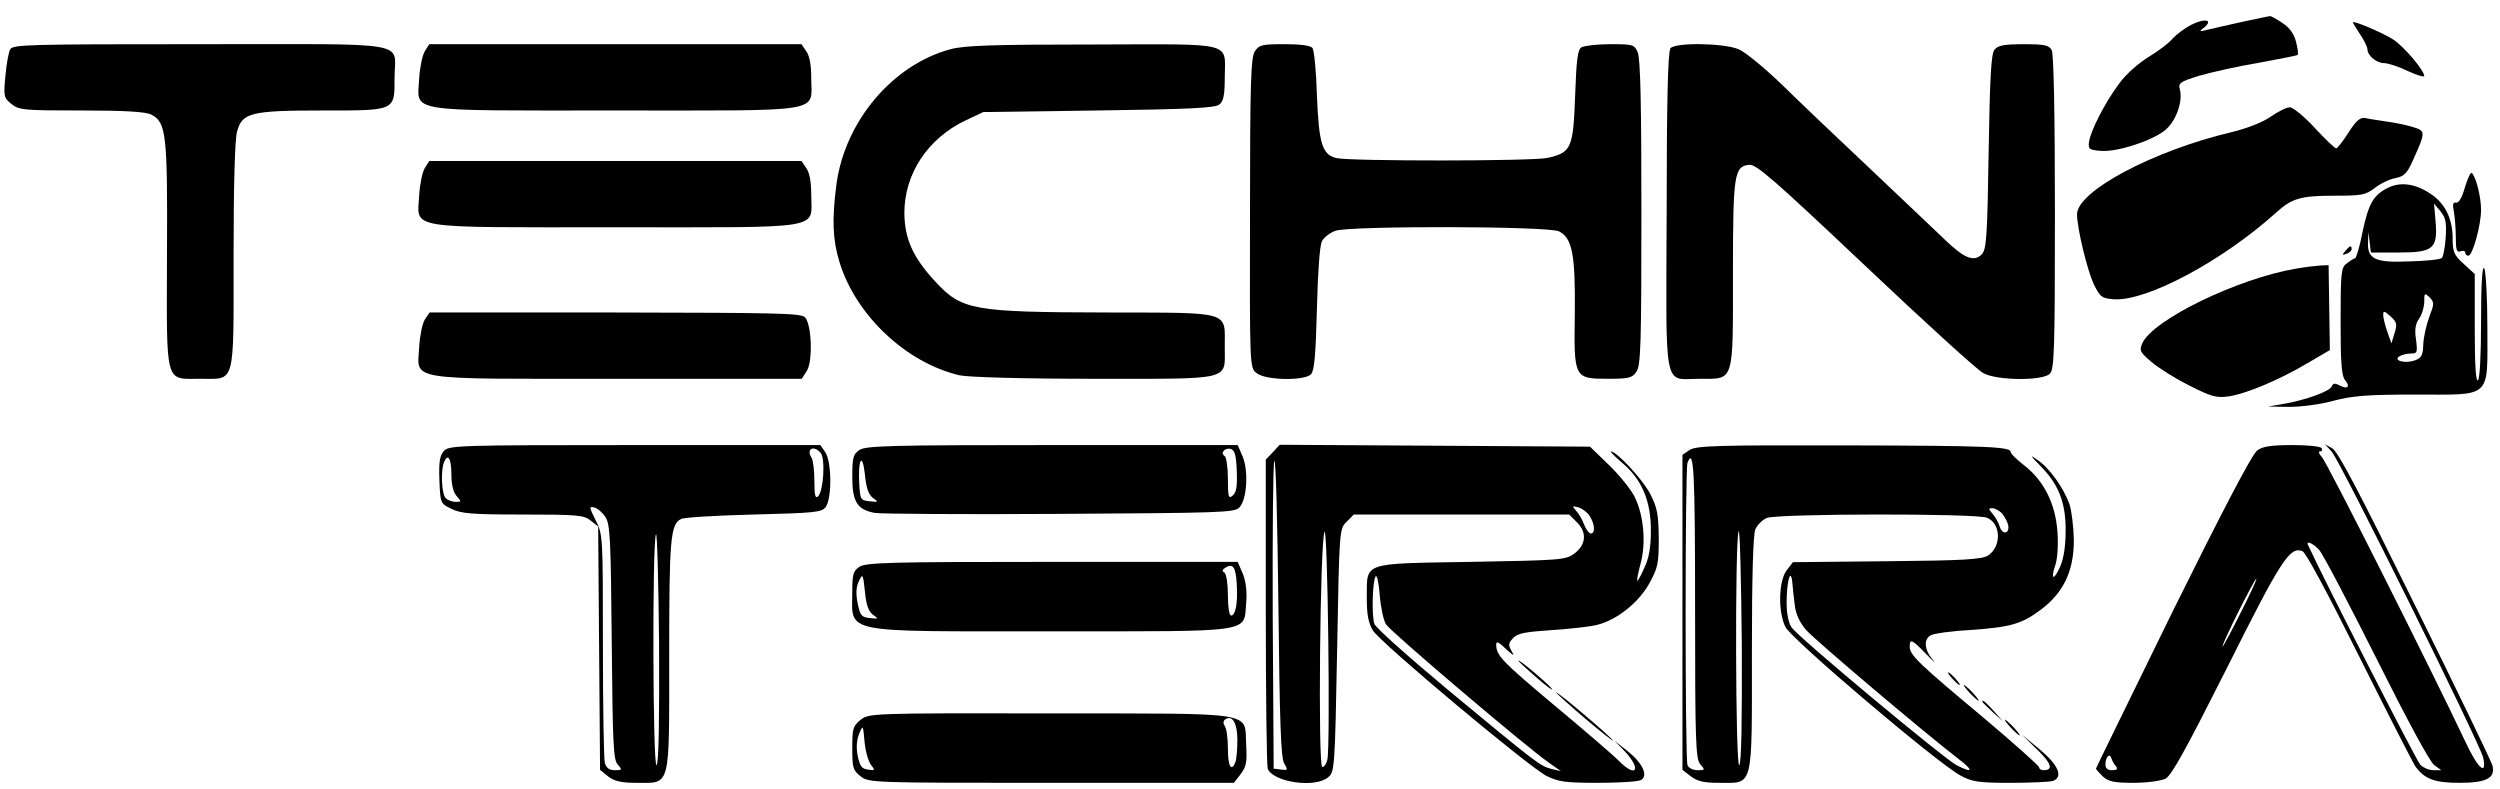 <?xml version="1.0" standalone="no"?>
<!DOCTYPE svg PUBLIC "-//W3C//DTD SVG 20010904//EN"
 "http://www.w3.org/TR/2001/REC-SVG-20010904/DTD/svg10.dtd">
<svg version="1.0" xmlns="http://www.w3.org/2000/svg"
 width="792pt" height="250pt" viewBox="0 0 792 250"
 preserveAspectRatio="xMidYMid meet">

<g transform="translate(0,250) scale(0.1,-0.1)"
fill="#000000" stroke="none">
<path d="M7100 2430 c-47 -10 -96 -22 -110 -25 -23 -6 -24 -5 -7 8 30 25 1 30
-42 8 -21 -11 -47 -31 -58 -43 -10 -13 -43 -38 -74 -57 -33 -20 -73 -55 -95
-85 -45 -60 -92 -152 -96 -186 -3 -23 1 -25 38 -28 50 -4 157 30 201 64 35 27
59 90 49 130 -6 21 0 25 61 44 38 11 122 30 188 41 66 12 122 23 124 25 3 2 0
21 -5 41 -6 25 -20 45 -43 60 -19 13 -37 23 -40 22 -3 0 -44 -9 -91 -19z"/>
<path d="M7475 2394 c14 -20 25 -43 25 -50 0 -20 29 -44 53 -44 12 0 46 -11
75 -25 28 -13 52 -20 52 -16 0 18 -63 92 -97 115 -31 20 -113 56 -129 56 -2 0
8 -16 21 -36z"/>
<path d="M32 2343 c-5 -10 -12 -48 -15 -85 -6 -64 -5 -68 20 -88 24 -19 40
-20 222 -20 136 0 203 -4 220 -13 48 -24 52 -62 50 -445 -1 -417 -8 -392 106
-392 112 0 105 -26 105 391 0 219 4 369 11 392 16 60 43 67 272 67 231 0 227
-2 227 104 0 118 68 106 -615 106 -556 0 -595 -1 -603 -17z"/>
<path d="M1346 2338 c-8 -13 -16 -52 -18 -86 -5 -110 -54 -102 623 -102 672 0
619 -9 619 103 0 40 -5 70 -16 85 l-15 22 -589 0 -590 0 -14 -22z"/>
<path d="M3011 2344 c-183 -49 -334 -228 -361 -427 -15 -115 -12 -177 10 -249
52 -168 212 -318 380 -357 27 -6 201 -11 426 -11 443 0 414 -7 414 101 0 115
25 108 -371 109 -429 1 -462 7 -547 99 -70 76 -96 134 -97 216 0 124 74 237
195 294 l55 26 366 5 c290 4 369 8 382 19 13 10 17 31 17 83 0 118 40 108
-418 107 -315 0 -408 -3 -451 -15z"/>
<path d="M3975 2337 c-12 -20 -15 -94 -15 -512 -1 -490 -1 -490 21 -507 28
-23 150 -25 172 -4 11 12 15 58 19 208 3 119 9 201 16 214 6 12 26 27 43 33
47 16 676 15 708 -2 42 -21 52 -74 50 -259 -3 -207 -3 -208 107 -208 64 0 75
3 88 22 14 20 16 84 16 505 0 344 -3 489 -12 508 -11 24 -15 25 -87 25 -42 0
-83 -5 -91 -10 -12 -7 -16 -40 -20 -154 -6 -165 -12 -179 -86 -196 -44 -11
-622 -11 -669 -1 -46 10 -57 45 -63 200 -2 75 -9 142 -14 149 -7 8 -38 12 -89
12 -71 0 -80 -2 -94 -23z"/>
<path d="M5292 2347 c-8 -9 -12 -170 -12 -517 -2 -582 -12 -530 106 -530 109
0 104 -15 104 335 0 314 4 337 51 343 22 3 79 -47 368 -320 188 -178 356 -331
374 -340 43 -24 188 -25 211 -2 14 14 16 74 16 510 0 322 -4 502 -10 515 -9
16 -22 19 -89 19 -61 0 -82 -4 -92 -17 -11 -12 -15 -83 -19 -324 -4 -270 -7
-310 -22 -325 -25 -25 -56 -12 -118 48 -30 29 -136 129 -235 223 -99 93 -225
213 -280 267 -55 53 -117 104 -137 112 -48 20 -201 22 -216 3z"/>
<path d="M7193 2130 c-26 -18 -75 -37 -125 -49 -248 -59 -488 -187 -488 -260
0 -43 32 -176 53 -221 20 -41 25 -45 63 -48 103 -8 344 121 513 273 52 47 78
55 187 55 86 0 98 2 128 25 18 14 47 28 66 31 27 6 36 15 55 58 40 89 40 91
-2 104 -21 6 -58 14 -83 17 -25 4 -55 8 -66 11 -17 3 -29 -7 -54 -46 -18 -28
-35 -50 -39 -50 -4 0 -35 29 -68 65 -34 37 -69 65 -79 65 -11 0 -38 -14 -61
-30z"/>
<path d="M1346 1968 c-8 -13 -16 -52 -18 -86 -5 -110 -54 -102 623 -102 672 0
619 -9 619 103 0 40 -5 70 -16 85 l-15 22 -589 0 -590 0 -14 -22z"/>
<path d="M7809 1907 c-9 -33 -20 -51 -28 -49 -10 2 -12 -5 -7 -29 3 -17 6 -54
6 -81 0 -40 3 -49 15 -44 8 3 15 1 15 -4 0 -6 4 -10 10 -10 13 0 40 96 40 145
0 40 -15 102 -29 117 -4 4 -13 -16 -22 -45z"/>
<path d="M7563 1904 c-44 -22 -60 -50 -79 -141 -8 -43 -19 -79 -23 -81 -5 -1
-17 -9 -27 -17 -17 -12 -19 -28 -19 -183 0 -130 3 -173 14 -186 18 -21 8 -31
-17 -17 -15 8 -21 7 -25 -3 -6 -16 -84 -44 -155 -56 l-47 -8 66 -1 c37 0 97 7
140 19 61 16 107 20 260 20 246 0 229 -16 229 213 0 95 -5 179 -10 187 -6 10
-10 -46 -10 -167 0 -110 -4 -184 -10 -188 -7 -4 -10 54 -10 166 l0 171 -35 32
c-31 28 -35 38 -35 80 0 63 -24 112 -70 142 -49 33 -97 39 -137 18z m185 -156
c-2 -32 -8 -61 -12 -65 -4 -5 -50 -10 -102 -11 -110 -5 -135 7 -132 62 l1 31
4 -32 4 -33 87 0 c111 0 125 12 118 98 l-5 57 21 -25 c16 -20 19 -35 16 -82z
m-52 -252 c-9 -24 -18 -63 -19 -86 -1 -35 -6 -44 -25 -51 -30 -12 -72 -2 -51
12 8 5 24 9 36 9 21 0 22 3 17 44 -5 32 -2 50 10 67 9 13 16 37 16 53 0 28 1
29 17 14 15 -16 15 -20 -1 -62z m-110 -51 l-10 -33 -13 37 c-7 20 -13 44 -13
53 0 14 3 14 23 -4 20 -18 22 -25 13 -53z"/>
<path d="M7430 1705 c-11 -13 -10 -14 4 -9 9 3 16 10 16 15 0 13 -6 11 -20 -6z"/>
<path d="M7274 1649 c-184 -31 -452 -161 -487 -236 -10 -24 -8 -28 28 -59 22
-19 76 -53 120 -75 69 -35 86 -40 123 -35 55 7 164 53 253 106 l70 41 -2 135
-2 134 -26 -1 c-14 -1 -49 -5 -77 -10z"/>
<path d="M1346 1488 c-8 -13 -16 -52 -18 -86 -5 -110 -54 -102 628 -102 l584
0 16 25 c19 30 16 143 -5 169 -11 14 -79 15 -602 16 l-588 0 -15 -22z"/>
<path d="M1406 1071 c-13 -15 -16 -34 -14 -92 3 -73 3 -74 38 -91 30 -15 64
-18 226 -18 174 0 194 -2 215 -19 l24 -19 3 -386 3 -385 26 -21 c20 -15 41
-20 89 -20 110 0 104 -23 104 404 0 370 4 416 38 432 9 5 113 11 230 14 197 5
215 7 228 24 20 28 19 145 -2 174 l-15 22 -588 0 c-563 0 -589 -1 -605 -19z
m1194 -6 c15 -18 9 -120 -8 -137 -9 -9 -12 2 -12 48 0 32 -4 66 -9 74 -18 28
7 41 29 15z m-1170 -67 c0 -34 6 -58 17 -70 15 -17 15 -18 -3 -18 -11 0 -25 5
-32 12 -13 13 -16 85 -6 112 12 32 24 15 24 -36z m488 -136 c15 -23 17 -69 20
-396 3 -323 5 -373 19 -388 15 -17 14 -18 -9 -18 -18 0 -27 7 -32 23 -3 12 -6
180 -6 373 0 345 0 351 -23 396 -21 42 -21 45 -4 40 10 -2 26 -16 35 -30z
m162 -786 c-12 -12 -14 702 -2 731 4 10 8 -148 10 -351 1 -240 -1 -373 -8
-380z"/>
<path d="M2722 1074 c-19 -13 -22 -24 -22 -85 0 -79 16 -104 72 -114 18 -3
281 -5 585 -3 504 3 554 4 569 20 24 24 30 114 11 161 l-16 37 -588 0 c-517 0
-591 -2 -611 -16z m1196 -65 c2 -50 -1 -69 -13 -79 -13 -11 -15 -5 -15 53 0
36 -5 69 -10 72 -15 9 -1 27 18 23 13 -3 18 -17 20 -69z m-1153 -86 c19 -14
19 -14 -10 -11 -29 3 -30 5 -33 57 -4 77 10 100 18 28 4 -42 11 -63 25 -74z"/>
<path d="M4032 1067 l-22 -23 0 -481 c0 -265 3 -489 6 -498 17 -43 151 -63
192 -27 20 16 21 31 28 401 7 385 7 385 30 408 l23 23 341 0 341 0 25 -25 c32
-32 29 -71 -9 -99 -27 -20 -44 -21 -327 -26 -350 -6 -329 1 -330 -115 0 -52 5
-78 19 -102 25 -40 491 -430 550 -461 39 -19 59 -22 165 -22 67 0 127 4 135 9
23 14 5 53 -41 90 l-43 34 33 -34 c53 -57 36 -85 -19 -30 -15 16 -107 95 -203
175 -168 141 -186 159 -186 194 0 12 8 8 31 -14 24 -22 28 -24 18 -7 -11 19
-11 25 4 41 14 16 37 20 125 26 59 4 123 11 144 17 61 16 128 69 162 129 28
51 31 62 31 145 -1 77 -5 97 -27 140 -23 45 -106 135 -125 135 -3 0 13 -17 37
-37 62 -53 90 -120 90 -213 0 -53 -6 -88 -20 -117 -10 -24 -21 -43 -23 -43 -2
0 2 24 10 53 18 65 11 151 -17 210 -11 24 -48 70 -82 103 l-61 59 -491 3 -492
3 -22 -24z m36 -985 c13 -22 12 -23 -10 -20 l-23 3 -3 480 c-1 264 1 487 5
495 5 8 10 -199 13 -460 4 -369 8 -480 18 -498z m967 785 c17 -25 20 -57 5
-57 -6 0 -15 12 -21 27 -6 16 -17 36 -26 45 -13 15 -13 16 6 11 12 -3 28 -15
36 -26z m-830 -774 c-3 -13 -10 -23 -16 -23 -14 0 -7 715 7 745 10 22 19 -682
9 -722z m186 429 c14 -23 446 -390 517 -439 l37 -26 -30 7 c-35 9 -44 15 -332
254 -122 102 -226 194 -229 206 -9 26 -6 135 4 150 4 6 10 -20 13 -59 3 -38
12 -81 20 -93z"/>
<path d="M5352 1074 l-22 -15 0 -499 0 -499 26 -20 c21 -16 41 -21 90 -21 110
0 104 -24 104 410 0 249 4 377 11 393 6 14 22 30 36 36 31 14 660 15 697 1 45
-17 48 -91 4 -120 -19 -12 -77 -16 -320 -18 l-298 -3 -20 -26 c-25 -33 -28
-129 -4 -179 18 -38 482 -432 555 -471 37 -20 57 -23 160 -23 64 0 124 3 133
6 33 13 17 50 -41 99 l-58 48 48 -47 c46 -44 53 -66 21 -66 -8 0 -14 4 -14 9
0 5 -80 76 -177 158 -204 170 -233 198 -233 224 0 27 7 24 53 -24 23 -24 32
-31 20 -17 -27 31 -30 66 -5 78 9 5 64 13 122 16 130 9 165 19 226 65 72 54
104 123 104 220 -1 42 -7 93 -14 114 -19 52 -63 114 -100 139 -27 19 -26 17 8
-18 58 -59 80 -115 80 -204 0 -48 -6 -89 -17 -114 -20 -46 -32 -44 -16 3 7 19
10 64 7 106 -6 89 -43 163 -107 212 -23 18 -41 36 -41 40 2 18 -67 21 -520 22
-415 1 -478 -1 -498 -15z m18 -501 c0 -429 2 -478 17 -495 15 -17 15 -18 -9
-18 -14 0 -29 7 -32 16 -8 20 -8 938 0 958 20 52 24 -27 24 -461z m973 300 c8
-10 17 -27 19 -37 5 -28 -19 -31 -27 -4 -4 13 -14 31 -23 41 -13 15 -13 17 0
17 8 0 22 -8 31 -17z m-833 -797 c-12 -12 -14 712 -2 741 4 10 8 -150 10 -356
1 -243 -1 -378 -8 -385z m176 506 c3 -28 16 -55 36 -78 29 -33 379 -329 481
-407 51 -39 48 -48 -5 -21 -40 21 -501 405 -522 436 -10 14 -16 44 -16 79 0
66 13 114 18 64 1 -16 5 -49 8 -73z"/>
<path d="M7151 1073 c-16 -11 -107 -185 -268 -510 -133 -272 -243 -496 -243
-498 0 -2 10 -13 22 -25 18 -16 35 -20 97 -20 42 0 87 6 101 13 19 9 65 93
195 351 172 344 199 385 239 370 11 -4 81 -135 181 -336 90 -180 170 -336 177
-346 29 -40 60 -52 140 -52 85 0 114 15 104 55 -3 12 -113 240 -245 507 -176
357 -245 490 -263 498 l-23 13 22 -24 c26 -28 472 -930 480 -970 12 -60 -18
-33 -58 54 -104 220 -438 885 -454 900 -9 9 -11 17 -5 17 6 0 8 5 5 10 -3 6
-45 10 -93 10 -65 0 -94 -4 -111 -17z m196 -315 c12 -13 93 -168 182 -345 96
-192 169 -328 183 -337 l22 -16 -25 0 c-14 0 -33 8 -42 18 -12 13 -300 576
-355 695 -8 16 16 6 35 -15z m-251 -204 c-30 -60 -55 -106 -55 -102 -1 11 103
218 107 214 2 -2 -22 -53 -52 -112z m-393 -481 c7 -10 4 -13 -12 -13 -14 0
-21 6 -21 18 0 23 13 38 19 20 2 -7 8 -19 14 -25z"/>
<path d="M2722 704 c-19 -13 -22 -24 -22 -79 0 -134 -43 -125 633 -125 650 0
606 -6 615 91 3 36 -1 67 -11 92 l-16 37 -588 0 c-517 0 -591 -2 -611 -16z
m1196 -54 c4 -61 -4 -100 -18 -100 -6 0 -10 29 -10 64 0 37 -5 68 -11 72 -8 4
-7 9 2 15 25 16 34 3 37 -51z m-1153 -97 c19 -14 19 -14 -10 -11 -26 3 -30 8
-38 47 -6 31 -5 52 4 70 12 25 13 23 19 -32 4 -43 11 -63 25 -74z"/>
<path d="M4810 407 c0 -2 26 -26 57 -53 31 -27 54 -44 50 -37 -9 14 -107 97
-107 90z"/>
<path d="M6185 350 c10 -11 20 -20 23 -20 3 0 -3 9 -13 20 -10 11 -20 20 -23
20 -3 0 3 -9 13 -20z"/>
<path d="M6240 305 c13 -14 26 -25 28 -25 3 0 -5 11 -18 25 -13 14 -26 25 -28
25 -3 0 5 -11 18 -25z"/>
<path d="M4930 306 c0 -2 41 -39 90 -81 50 -42 90 -74 90 -71 0 2 -40 39 -90
81 -49 42 -90 74 -90 71z"/>
<path d="M6280 277 c0 -2 15 -16 33 -33 l32 -29 -29 33 c-28 30 -36 37 -36 29z"/>
<path d="M2727 220 c-25 -20 -27 -28 -27 -90 0 -62 2 -70 26 -89 26 -21 35
-21 605 -21 l578 0 21 27 c18 24 21 38 18 90 -7 111 49 102 -617 103 -572 1
-578 0 -604 -20z m1193 -65 c0 -30 -3 -60 -6 -69 -13 -33 -24 -14 -24 42 0 31
-4 64 -10 72 -6 9 -5 17 3 22 22 13 37 -14 37 -67z m-1160 -79 c13 -16 12 -18
-10 -14 -20 2 -26 11 -33 44 -5 27 -3 51 5 70 12 28 12 28 17 -27 3 -31 13
-64 21 -73z"/>
<path d="M6370 195 c13 -14 26 -25 28 -25 3 0 -5 11 -18 25 -13 14 -26 25 -28
25 -3 0 5 -11 18 -25z"/>
</g>
</svg>

